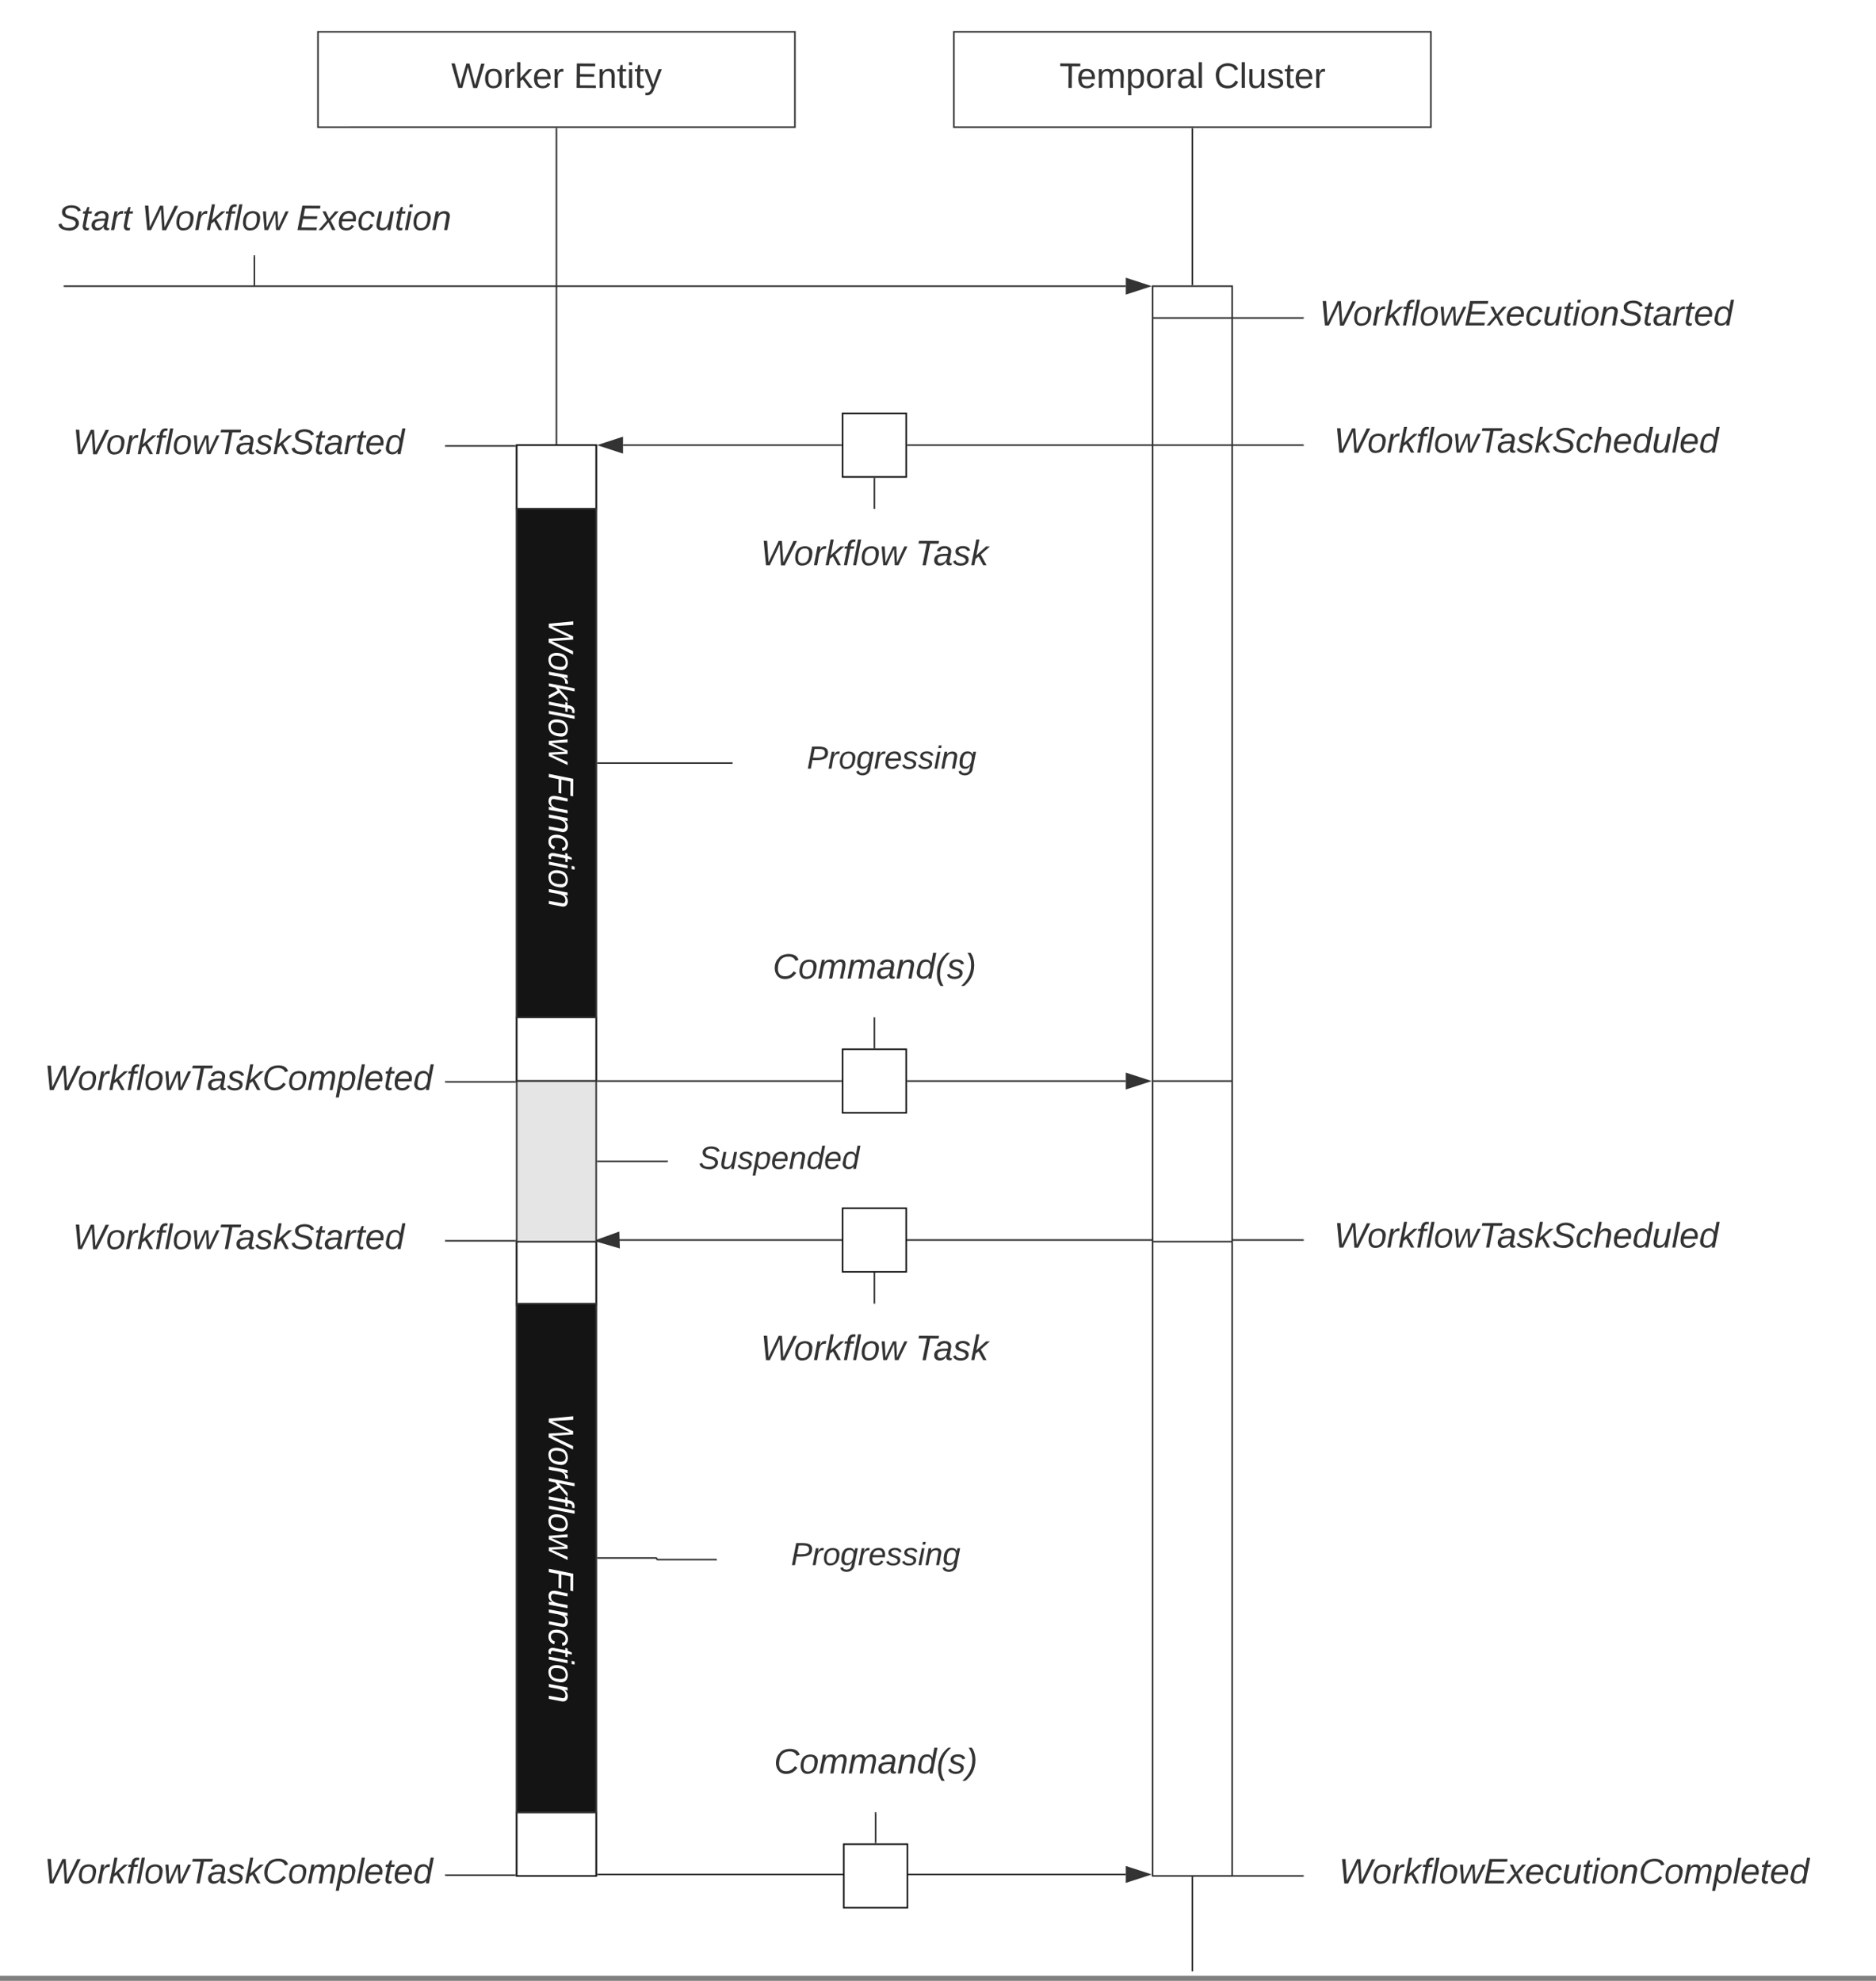 <svg xmlns="http://www.w3.org/2000/svg" xmlns:xlink="http://www.w3.org/1999/xlink" xmlns:lucid="lucid" width="1180" height="1246"><rect width="100%" height="100%" fill="#808080" stroke="none"/><g transform="translate(-500 -80)" lucid:page-tab-id="0_0"><path d="M0 0h1870.87v1322.83H0z" fill="#fff"/><path d="M1100 100h300v60h-300z" stroke="#333" fill="#fff"/><use xlink:href="#a" transform="translate(1166.265 135.278)"/><use xlink:href="#b" transform="translate(1263.55 135.278)"/><path d="M700 100h300v60H700z" stroke="#333" fill="#fff"/><use xlink:href="#c" transform="translate(783.673 135.278)"/><use xlink:href="#d" transform="translate(860.833 135.278)"/><path d="M1225 260h50v1000h-50z" stroke="#333" fill="#fff"/><path d="M1208.12 260H540.5" stroke="#333" fill="none"/><path d="m1222.88 260-14.26 4.64v-9.28z" stroke="#333" fill="#333"/><path d="M540.5 260h-.5" stroke="#333" fill="none"/><path d="M825 360h50v400h-50z" stroke="#333" fill="#fff"/><path d="M1224 360h-153" stroke="#333" fill="none"/><path d="M1224.5 360.5h-.5v-1h.5zm-153.5 0h-.5v-1h.5z" stroke="#333" stroke-width=".05" fill="#333"/><path d="M1029 360H891.88" stroke="#333" fill="none"/><path d="M1029.5 360.5h-.5v-1h.5z" stroke="#333" stroke-width=".05" fill="#333"/><path d="m877.12 360 14.26-4.64v9.28z" stroke="#333" fill="#333"/><path d="M876 760h153" stroke="#333" fill="none"/><path d="M875.5 759.5h.5v1h-.5zm154 1h-.5v-1h.5z" stroke="#333" stroke-width=".05" fill="#333"/><path d="M1071 760h137.12" stroke="#333" fill="none"/><path d="M1071 760.5h-.5v-1h.5z" stroke="#333" stroke-width=".05" fill="#333"/><path d="m1222.88 760-14.26 4.64v-9.28z" stroke="#333" fill="#333"/><path d="M825 861h50v399h-50z" stroke="#333" fill="#fff"/><path d="M1224.5 860H889.24m335.26 0h.5" stroke="#333" fill="none"/><path d="m874.98 860.45 14.1-5.08.3 9.26z" stroke="#333" fill="#333"/><path d="M876 1259.06h332.12" stroke="#333" fill="none"/><path d="M876 1259.56h-.5v-1h.5z" stroke="#333" stroke-width=".05" fill="#333"/><path d="m1222.88 1259.06-14.26 4.63v-9.28z" stroke="#333" fill="#333"/><path d="M850 161v198" stroke="#333" fill="none"/><path d="M850.5 161h-1v-.5h1zm0 198.5h-1v-.5h1z" stroke="#333" stroke-width=".05" fill="#333"/><path d="M850 761v48.75a.75.75 0 0 1-.74.75.75.75 0 0 0-.75.75V860" stroke="#333" fill="none"/><path d="M850.5 761h-1v-.5h1zm-1.5 99.5h-1v-.5h1z" stroke="#333" stroke-width=".05" fill="#333"/><path d="M1250 161v98" stroke="#333" fill="none"/><path d="M1250.5 161h-1v-.5h1zm0 98.5h-1v-.5h1z" stroke="#333" stroke-width=".05" fill="#333"/><path d="M520 206a6 6 0 0 1 6-6h268a6 6 0 0 1 6 6v28.67a6 6 0 0 1-6 6H526a6 6 0 0 1-6-6z" fill="none"/><use xlink:href="#e" transform="translate(536.111 224.715)"/><use xlink:href="#f" transform="translate(589.136 224.715)"/><use xlink:href="#g" transform="translate(686.42 224.715)"/><path d="M660 241.13v18.37" stroke="#333" fill="none"/><path d="M660.5 241.14h-1v-.5h1z" stroke="#333" stroke-width=".05" fill="#333"/><path d="M660 259.5v.5" stroke="#333" fill="none"/><path d="M960.75 536a6 6 0 0 1 6-6h188a6 6 0 0 1 6 6v48a6 6 0 0 1-6 6h-188a6 6 0 0 1-6-6z" fill="none"/><use xlink:href="#h" transform="translate(1007.5 563.5)"/><path d="M1225 760h50v101h-50z" stroke="#333" fill="#fff"/><path d="M920 796.5a6 6 0 0 1 6-6h128a6 6 0 0 1 6 6v28a6 6 0 0 1-6 6H926a6 6 0 0 1-6-6z" fill="none"/><use xlink:href="#i" transform="translate(939.444 815.25)"/><path d="M1225 280h50v80h-50z" stroke="#333" fill="#fff"/><path d="M950.75 1037a6 6 0 0 1 6-6h188a6 6 0 0 1 6 6v48a6 6 0 0 1-6 6h-188a6 6 0 0 1-6-6z" fill="none"/><use xlink:href="#h" transform="translate(997.5 1064.5)"/><path d="M520 347a6 6 0 0 1 6-6h248a6 6 0 0 1 6 6v27a6 6 0 0 1-6 6H526a6 6 0 0 1-6-6z" fill="none"/><use xlink:href="#j" transform="translate(545.648 365.653)"/><path d="M825 360h50v40h-50z" stroke="#141414" fill="#fff"/><path d="M780.46 360.5H824" stroke="#333" fill="none"/><path d="M780.48 361h-.5l-.02-1h.52zm44.02 0h-.5v-1h.5z" stroke="#333" stroke-width=".05" fill="#333"/><path d="M825 861h50v40h-50zm0 359h50v40h-50zm0-500h50v40h-50z" stroke="#141414" fill="#fff"/><path d="M960.3 560H876" stroke="#333" fill="none"/><path d="M960.8 560.5h-.53v-1h.52zm-84.8 0h-.5v-1h.5z" stroke="#333" stroke-width=".05" fill="#333"/><path d="M950.3 1061h-36.66a.5.5 0 0 1-.5-.5.5.5 0 0 0-.5-.5H876" stroke="#333" fill="none"/><path d="M950.8 1061.5h-.53v-1h.52zm-74.8-1h-.5v-1h.5z" stroke="#333" stroke-width=".05" fill="#333"/><path d="M1250 1261v58.5" stroke="#333" fill="none"/><path d="M1250.5 1261h-1v-.5h1z" stroke="#333" stroke-width=".05" fill="#333"/><path d="M1250 1319.5v.5" stroke="#333" fill="none"/><path d="M875 400v320h-50V400z" stroke="#333" fill="#141414"/><use xlink:href="#k" transform="rotate(90 188.198 657.025)"/><use xlink:href="#l" transform="rotate(90 139.556 705.667)"/><path d="M875 900v320h-50V900z" stroke="#333" fill="#141414"/><use xlink:href="#k" transform="rotate(90 -61.802 907.025)"/><use xlink:href="#l" transform="rotate(90 -110.444 955.667)"/><path d="M1030 340h40v40h-40zm0 400h40v40h-40z" stroke="#141414" fill="#fff"/><path d="M960 406a6 6 0 0 1 6-6h168a6 6 0 0 1 6 6v48a6 6 0 0 1-6 6H966a6 6 0 0 1-6-6z" fill="none"/><use xlink:href="#m" transform="translate(978.333 435.528)"/><use xlink:href="#n" transform="translate(1075.617 435.528)"/><path d="M1050 399.54V381" stroke="#333" fill="none"/><path d="M1050.5 400.04h-1v-.52h1zm0-19.04h-1v-.5h1z" stroke="#333" stroke-width=".05" fill="#333"/><path d="M960 666a6 6 0 0 1 6-6h168a6 6 0 0 1 6 6v48a6 6 0 0 1-6 6H966a6 6 0 0 1-6-6z" fill="none"/><use xlink:href="#o" transform="translate(985.957 695.528)"/><path d="M1050 720.46V739" stroke="#333" fill="none"/><path d="M1050.5 720.48h-1v-.52h1zm0 19.02h-1v-.5h1z" stroke="#333" stroke-width=".05" fill="#333"/><path d="M1030 840h40v40h-40z" stroke="#141414" fill="#fff"/><path d="M960 906a6 6 0 0 1 6-6h168a6 6 0 0 1 6 6v48a6 6 0 0 1-6 6H966a6 6 0 0 1-6-6z" fill="none"/><use xlink:href="#m" transform="translate(978.333 935.528)"/><use xlink:href="#n" transform="translate(1075.617 935.528)"/><path d="M1050 899.54V881" stroke="#333" fill="none"/><path d="M1050.5 900.04h-1v-.52h1zm0-19.04h-1v-.5h1z" stroke="#333" stroke-width=".05" fill="#333"/><path d="M1030.75 1240h40v40h-40z" stroke="#141414" fill="#fff"/><path d="M960.75 1166a6 6 0 0 1 6-6h168a6 6 0 0 1 6 6v48a6 6 0 0 1-6 6h-168a6 6 0 0 1-6-6z" fill="none"/><use xlink:href="#o" transform="translate(986.707 1195.528)"/><path d="M1050.75 1220.46V1239" stroke="#333" fill="none"/><path d="M1051.25 1220.48h-1v-.52h1zm0 19.02h-1v-.5h1z" stroke="#333" stroke-width=".05" fill="#333"/><path d="M520 847a6 6 0 0 1 6-6h248a6 6 0 0 1 6 6v27a6 6 0 0 1-6 6H526a6 6 0 0 1-6-6z" fill="none"/><use xlink:href="#j" transform="translate(545.648 865.653)"/><path d="M780.46 860.5H824" stroke="#333" fill="none"/><path d="M780.48 860v1h-.5l-.02-1zm47.02 0v.5h-3v.5h-.5v-1z" stroke="#333" stroke-width=".05" fill="#333"/><path d="M520 1246a6 6 0 0 1 6-6h248a6 6 0 0 1 6 6v27a6 6 0 0 1-6 6H526a6 6 0 0 1-6-6z" fill="none"/><use xlink:href="#p" transform="translate(527.809 1264.653)"/><path d="M780.46 1259.5H824" stroke="#333" fill="none"/><path d="M780.48 1260h-.5l-.02-1h.52zm44.02 0h-.5v-1h.5z" stroke="#333" stroke-width=".05" fill="#333"/><path d="M520 747a6 6 0 0 1 6-6h248a6 6 0 0 1 6 6v27a6 6 0 0 1-6 6H526a6 6 0 0 1-6-6z" fill="none"/><use xlink:href="#p" transform="translate(527.809 765.653)"/><path d="M780.46 760.5H824" stroke="#333" fill="none"/><path d="M780.48 761h-.5l-.02-1h.52zm44.02-.5h3v.5H824v-1h.5z" stroke="#333" stroke-width=".05" fill="#333"/><path d="M1320 266a6 6 0 0 1 6-6h268a6 6 0 0 1 6 6v28a6 6 0 0 1-6 6h-268a6 6 0 0 1-6-6z" fill="none"/><use xlink:href="#q" transform="translate(1329.938 284.715)"/><path d="M1320 346a6 6 0 0 1 6-6h268a6 6 0 0 1 6 6v28a6 6 0 0 1-6 6h-268a6 6 0 0 1-6-6z" fill="none"/><use xlink:href="#r" transform="translate(1338.981 364.715)"/><path d="M1319.54 280H1276" stroke="#333" fill="none"/><path d="M1320.04 280.5h-.52v-1h.5zm-44.04 0h-.5v-1h.5z" stroke="#333" stroke-width=".05" fill="#333"/><path d="M1319.54 360H1276" stroke="#333" fill="none"/><path d="M1320.04 360.5h-.52v-1h.5zm-44.54-1h.5v1h-.5z" stroke="#333" stroke-width=".05" fill="#333"/><path d="M1320 846a6 6 0 0 1 6-6h268a6 6 0 0 1 6 6v28a6 6 0 0 1-6 6h-268a6 6 0 0 1-6-6z" fill="none"/><use xlink:href="#r" transform="translate(1338.981 864.715)"/><path d="M1319.54 860H1276" stroke="#333" fill="none"/><path d="M1320.04 860.5h-.52v-1h.5zm-44.04 0h-.5v-1h.5z" stroke="#333" stroke-width=".05" fill="#333"/><path d="M825 760h50v101h-50z" stroke="#333" fill="#e5e5e5"/><path d="M919.54 810.5H876" stroke="#333" fill="none"/><path d="M920.04 811h-.52v-1h.5zM876 811h-.5v-1h.5z" stroke="#333" stroke-width=".05" fill="#333"/><path d="M1320 1246a6 6 0 0 1 6-6h328a6 6 0 0 1 6 6v28a6 6 0 0 1-6 6h-328a6 6 0 0 1-6-6z" fill="none"/><use xlink:href="#s" transform="translate(1342.099 1264.715)"/><path d="M1319.54 1260H1250" stroke="#333" fill="none"/><path d="M1320.04 1260.5h-.52v-1h.5zm-69.54 0h-1v-.5h1z" stroke="#333" stroke-width=".05" fill="#333"/><defs><path fill="#333" d="M127-220V0H93v-220H8v-28h204v28h-85" id="t"/><path fill="#333" d="M100-194c63 0 86 42 84 106H49c0 40 14 67 53 68 26 1 43-12 49-29l28 8c-11 28-37 45-77 45C44 4 14-33 15-96c1-61 26-98 85-98zm52 81c6-60-76-77-97-28-3 7-6 17-6 28h103" id="u"/><path fill="#333" d="M210-169c-67 3-38 105-44 169h-31v-121c0-29-5-50-35-48C34-165 62-65 56 0H25l-1-190h30c1 10-1 24 2 32 10-44 99-50 107 0 11-21 27-35 58-36 85-2 47 119 55 194h-31v-121c0-29-5-49-35-48" id="v"/><path fill="#333" d="M115-194c55 1 70 41 70 98S169 2 115 4C84 4 66-9 55-30l1 105H24l-1-265h31l2 30c10-21 28-34 59-34zm-8 174c40 0 45-34 45-75s-6-73-45-74c-42 0-51 32-51 76 0 43 10 73 51 73" id="w"/><path fill="#333" d="M100-194c62-1 85 37 85 99 1 63-27 99-86 99S16-35 15-95c0-66 28-99 85-99zM99-20c44 1 53-31 53-75 0-43-8-75-51-75s-53 32-53 75 10 74 51 75" id="x"/><path fill="#333" d="M114-163C36-179 61-72 57 0H25l-1-190h30c1 12-1 29 2 39 6-27 23-49 58-41v29" id="y"/><path fill="#333" d="M141-36C126-15 110 5 73 4 37 3 15-17 15-53c-1-64 63-63 125-63 3-35-9-54-41-54-24 1-41 7-42 31l-33-3c5-37 33-52 76-52 45 0 72 20 72 64v82c-1 20 7 32 28 27v20c-31 9-61-2-59-35zM48-53c0 20 12 33 32 33 41-3 63-29 60-74-43 2-92-5-92 41" id="z"/><path fill="#333" d="M24 0v-261h32V0H24" id="A"/><path fill="#333" d="M212-179c-10-28-35-45-73-45-59 0-87 40-87 99 0 60 29 101 89 101 43 0 62-24 78-52l27 14C228-24 195 4 139 4 59 4 22-46 18-125c-6-104 99-153 187-111 19 9 31 26 39 46" id="B"/><path fill="#333" d="M84 4C-5 8 30-112 23-190h32v120c0 31 7 50 39 49 72-2 45-101 50-169h31l1 190h-30c-1-10 1-25-2-33-11 22-28 36-60 37" id="C"/><path fill="#333" d="M135-143c-3-34-86-38-87 0 15 53 115 12 119 90S17 21 10-45l28-5c4 36 97 45 98 0-10-56-113-15-118-90-4-57 82-63 122-42 12 7 21 19 24 35" id="D"/><path fill="#333" d="M59-47c-2 24 18 29 38 22v24C64 9 27 4 27-40v-127H5v-23h24l9-43h21v43h35v23H59v120" id="E"/><path fill="#333" d="M266 0h-40l-56-210L115 0H75L2-248h35L96-30l15-64 43-154h32l59 218 59-218h35" id="F"/><path fill="#333" d="M143 0 79-87 56-68V0H24v-261h32v163l83-92h37l-77 82L181 0h-38" id="G"/><path fill="#333" d="M30 0v-248h187v28H63v79h144v27H63v87h162V0H30" id="H"/><path fill="#333" d="M117-194c89-4 53 116 60 194h-32v-121c0-31-8-49-39-48C34-167 62-67 57 0H25l-1-190h30c1 10-1 24 2 32 11-22 29-35 61-36" id="I"/><path fill="#333" d="M24-231v-30h32v30H24zM24 0v-190h32V0H24" id="J"/><path fill="#333" d="M179-190 93 31C79 59 56 82 12 73V49c39 6 53-20 64-50L1-190h34L92-34l54-156h33" id="K"/><path fill="#333" d="M194-120c59 52 2 134-86 124-53-6-90-18-98-63l31-7c8 30 29 43 70 43 46 0 84-17 71-62-32-43-135-20-137-98-3-89 178-90 191-16l-30 9c-8-48-127-53-127 5 0 53 81 35 115 65" id="L"/><path fill="#333" d="M51-54c-9 22 5 41 31 30L79-1C43 14 10-4 19-52l22-115H19l5-23h22l19-43h21l-9 43h35l-4 23H73" id="M"/><path fill="#333" d="M165-48c-4 18 1 34 23 27l-3 20c-29 8-62 0-52-35h-2C116-14 99 4 63 4 30 4 8-16 8-49c0-68 71-67 138-67 10-26 0-56-31-54-26 1-42 9-47 31l-32-5c8-67 160-71 144 15-5 28-9 54-15 81zM42-50c3 52 80 24 89-6 7-12 7-24 11-38-47 1-103-4-100 44" id="N"/><path fill="#333" d="M66-151c12-25 30-51 66-40l-6 26C45-176 58-65 38 0H6l36-190h30" id="O"/><path fill="#333" d="M247 0h-39l-15-214-24 57L95 0H56L31-248h35L82-30l101-218h33l16 218 101-218h35" id="P"/><path fill="#333" d="M30-147c31-64 166-65 159 27C183-49 158 1 86 4 9 8 1-88 30-147zM88-20c53 0 68-48 68-100 0-31-11-51-44-50-52 1-68 46-68 97 0 32 13 53 44 53" id="Q"/><path fill="#333" d="M127 0 80-88 50-66 37 0H6l51-261h31L57-100l99-90h39l-93 82L161 0h-34" id="R"/><path fill="#333" d="M76-167 44 0H12l33-167H18l4-23h27c3-47 25-81 82-69l-4 24c-35-8-44 15-46 45h37l-5 23H76" id="S"/><path fill="#333" d="m6 0 50-261h32L37 0H6" id="T"/><path fill="#333" d="M188 0h-37l-8-164L71 0H34L18-190h31l8 164 75-164h34l8 164 74-164h31" id="U"/><path fill="#333" d="m11 0 48-248h184l-5 28H87l-15 79h140l-5 27H67L50-27h158l-5 27H11" id="V"/><path fill="#333" d="M124 0 87-78 21 0h-35l86-98-46-92h33l34 74 61-74h37l-83 92 50 98h-34" id="W"/><path fill="#333" d="M111-194c62-3 86 47 72 106H45c-7 38 6 69 45 68 27-1 43-14 53-32l24 11C152-15 129 4 87 4 38 3 12-23 12-71c0-70 32-119 99-123zm44 81c14-66-71-72-95-28-4 8-8 17-11 28h106" id="X"/><path fill="#333" d="M44-68c0 29 11 47 38 47 30 0 42-19 51-41l28 9C148-21 126 4 82 4 31 4 10-29 12-85c3-77 74-140 146-93 12 8 15 23 18 40l-31 5c-1-22-13-36-36-36-52 0-65 49-65 101" id="Y"/><path fill="#333" d="M67 3c-93-2-31-127-26-193h32L48-50c-3 39 53 32 70 12 30-34 30-101 43-152h32L157 0h-30c1-10 6-24 4-33-14 20-29 37-64 36" id="Z"/><path fill="#333" d="m50-231 6-30h32l-6 30H50zM6 0l37-190h31L37 0H6" id="aa"/><path fill="#333" d="M67-158c22-48 132-52 116 29L158 0h-32l25-140c3-38-53-32-70-12C52-117 51-52 38 0H6l36-190h30" id="ab"/><path fill="#333" d="M238-179c0 84-86 86-175 82L45 0H11l48-248c82 0 179-12 179 69zm-34 1c0-53-64-42-116-43l-19 98c63 0 135 9 135-55" id="ac"/><path fill="#333" d="M103-194c29 0 47 14 56 36 2-11 5-23 8-32h30L160-5C157 61 82 97 21 62 9 55 4 45 1 30l28-7c7 42 83 31 92-3 4-16 9-38 13-55-13 20-29 36-62 36-40 0-60-25-60-64 0-71 23-131 91-131zm4 24c-53 0-58 54-61 104-2 27 10 44 36 44 49 0 65-50 67-102 1-29-15-46-42-46" id="ad"/><path fill="#333" d="M55-144c13 50 104 24 104 88C159 21 15 23 1-39l26-10c6 40 102 42 102-4-13-50-104-23-104-87 0-71 143-71 148-8l-29 4c-5-35-85-37-89 0" id="ae"/><path fill="#333" d="M67-162c32-53 139-36 121 50C175-51 163 2 97 4 68 4 52-11 42-31 38 6 28 39 22 75H-9l50-265h29c-1 10 0 20-3 28zm89 36c0-26-10-43-35-43-54 0-67 50-69 103-1 29 14 45 42 46 53 0 62-58 62-106" id="af"/><path fill="#333" d="M133-28C103 26-5 8 13-77c13-62 24-115 90-117 29-1 46 15 56 35l19-102h32L160 0h-30zM45-64c-2 27 10 43 35 43 54-1 69-50 69-103 0-29-15-46-42-46-53-1-58 58-62 106" id="ag"/><path fill="#333" d="M151-220 108 0H75l42-220H32l6-28h203l-5 28h-85" id="ah"/><path fill="#fff" d="M247 0h-39l-15-214-24 57L95 0H56L31-248h35L82-30l101-218h33l16 218 101-218h35" id="ai"/><path fill="#fff" d="M30-147c31-64 166-65 159 27C183-49 158 1 86 4 9 8 1-88 30-147zM88-20c53 0 68-48 68-100 0-31-11-51-44-50-52 1-68 46-68 97 0 32 13 53 44 53" id="aj"/><path fill="#fff" d="M66-151c12-25 30-51 66-40l-6 26C45-176 58-65 38 0H6l36-190h30" id="ak"/><path fill="#fff" d="M127 0 80-88 50-66 37 0H6l51-261h31L57-100l99-90h39l-93 82L161 0h-34" id="al"/><path fill="#fff" d="M76-167 44 0H12l33-167H18l4-23h27c3-47 25-81 82-69l-4 24c-35-8-44 15-46 45h37l-5 23H76" id="am"/><path fill="#fff" d="m6 0 50-261h32L37 0H6" id="an"/><path fill="#fff" d="M188 0h-37l-8-164L71 0H34L18-190h31l8 164 75-164h34l8 164 74-164h31" id="ao"/><path fill="#fff" d="m87-220-18 92h140l-5 28H64L45 0H11l48-248h178l-5 28H87" id="ap"/><path fill="#fff" d="M67 3c-93-2-31-127-26-193h32L48-50c-3 39 53 32 70 12 30-34 30-101 43-152h32L157 0h-30c1-10 6-24 4-33-14 20-29 37-64 36" id="aq"/><path fill="#fff" d="M67-158c22-48 132-52 116 29L158 0h-32l25-140c3-38-53-32-70-12C52-117 51-52 38 0H6l36-190h30" id="ar"/><path fill="#fff" d="M44-68c0 29 11 47 38 47 30 0 42-19 51-41l28 9C148-21 126 4 82 4 31 4 10-29 12-85c3-77 74-140 146-93 12 8 15 23 18 40l-31 5c-1-22-13-36-36-36-52 0-65 49-65 101" id="as"/><path fill="#fff" d="M51-54c-9 22 5 41 31 30L79-1C43 14 10-4 19-52l22-115H19l5-23h22l19-43h21l-9 43h35l-4 23H73" id="at"/><path fill="#fff" d="m50-231 6-30h32l-6 30H50zM6 0l37-190h31L37 0H6" id="au"/><path fill="#333" d="M125-24c46 0 70-25 89-51l25 16C214-24 183 4 123 4 8 4-5-146 60-208c32-50 158-61 191-5 5 7 9 14 11 22l-32 10c-9-28-33-43-69-43-74 0-108 51-108 125 0 46 24 75 72 75" id="av"/><path fill="#333" d="M248-111c6-24 9-61-24-58-72 9-57 108-77 169h-31l26-142c3-37-50-30-64-10C52-115 50-51 37 0H6l36-190h30c-1 10-6 24-4 32 13-43 101-52 105 5 13-22 29-41 61-41 90 0 28 129 23 194h-31" id="aw"/><path fill="#333" d="M17-49c1-102 45-165 103-212h30C92-210 49-145 49-46 49 4 63 43 85 75H54C30 43 18 2 17-49" id="ax"/><path fill="#333" d="M98-137C97-35 54 29-4 75h-31C23 23 67-41 67-140c0-50-15-89-37-121h31c24 32 36 73 37 124" id="ay"/><path fill="#333" d="M67-158c15-20 31-36 64-36 94 0 33 127 27 194h-32l25-140c3-38-53-32-70-12C52-117 51-51 37 0H6l51-261h31" id="az"/><g id="a"><use transform="rotate(.413) scale(.062)" xlink:href="#t"/><use transform="matrix(.062 0 0 .062 11.05 0)" xlink:href="#u"/><use transform="matrix(.062 0 0 .062 23.395 0)" xlink:href="#v"/><use transform="matrix(.062 0 0 .062 41.852 0)" xlink:href="#w"/><use transform="matrix(.062 0 0 .062 54.198 0)" xlink:href="#x"/><use transform="matrix(.062 0 0 .062 66.543 0)" xlink:href="#y"/><use transform="matrix(.062 0 0 .062 73.889 0)" xlink:href="#z"/><use transform="matrix(.062 0 0 .062 86.235 0)" xlink:href="#A"/></g><g id="b"><use transform="rotate(.413) scale(.062)" xlink:href="#B"/><use transform="matrix(.062 0 0 .062 15.988 0)" xlink:href="#A"/><use transform="matrix(.062 0 0 .062 20.864 0)" xlink:href="#C"/><use transform="matrix(.062 0 0 .062 33.21 0)" xlink:href="#D"/><use transform="matrix(.062 0 0 .062 44.321 0)" xlink:href="#E"/><use transform="matrix(.062 0 0 .062 50.494 0)" xlink:href="#u"/><use transform="matrix(.062 0 0 .062 62.84 0)" xlink:href="#y"/></g><g id="c"><use transform="rotate(.413) scale(.062)" xlink:href="#F"/><use transform="matrix(.062 0 0 .062 20.494 0)" xlink:href="#x"/><use transform="matrix(.062 0 0 .062 32.84 0)" xlink:href="#y"/><use transform="matrix(.062 0 0 .062 40.185 0)" xlink:href="#G"/><use transform="matrix(.062 0 0 .062 51.296 0)" xlink:href="#u"/><use transform="matrix(.062 0 0 .062 63.642 0)" xlink:href="#y"/></g><g id="d"><use transform="rotate(.413) scale(.062)" xlink:href="#H"/><use transform="matrix(.062 0 0 .062 14.815 0)" xlink:href="#I"/><use transform="matrix(.062 0 0 .062 27.16 0)" xlink:href="#E"/><use transform="matrix(.062 0 0 .062 33.333 0)" xlink:href="#J"/><use transform="matrix(.062 0 0 .062 38.21 0)" xlink:href="#E"/><use transform="matrix(.062 0 0 .062 44.383 0)" xlink:href="#K"/></g><g id="e"><use transform="rotate(.413) scale(.062)" xlink:href="#L"/><use transform="matrix(.062 0 0 .062 14.815 0)" xlink:href="#M"/><use transform="matrix(.062 0 0 .062 20.988 0)" xlink:href="#N"/><use transform="matrix(.062 0 0 .062 33.333 0)" xlink:href="#O"/><use transform="matrix(.062 0 0 .062 40.679 0)" xlink:href="#M"/></g><g id="f"><use transform="rotate(.413) scale(.062)" xlink:href="#P"/><use transform="matrix(.062 0 0 .062 20.926 0)" xlink:href="#Q"/><use transform="matrix(.062 0 0 .062 33.272 0)" xlink:href="#O"/><use transform="matrix(.062 0 0 .062 40.617 0)" xlink:href="#R"/><use transform="matrix(.062 0 0 .062 51.728 0)" xlink:href="#S"/><use transform="matrix(.062 0 0 .062 57.901 0)" xlink:href="#T"/><use transform="matrix(.062 0 0 .062 62.778 0)" xlink:href="#Q"/><use transform="matrix(.062 0 0 .062 75.123 0)" xlink:href="#U"/></g><g id="g"><use transform="rotate(.413) scale(.062)" xlink:href="#V"/><use transform="matrix(.062 0 0 .062 14.815 0)" xlink:href="#W"/><use transform="matrix(.062 0 0 .062 25.926 0)" xlink:href="#X"/><use transform="matrix(.062 0 0 .062 38.272 0)" xlink:href="#Y"/><use transform="matrix(.062 0 0 .062 49.383 0)" xlink:href="#Z"/><use transform="matrix(.062 0 0 .062 61.728 0)" xlink:href="#M"/><use transform="matrix(.062 0 0 .062 67.901 0)" xlink:href="#aa"/><use transform="matrix(.062 0 0 .062 72.778 0)" xlink:href="#Q"/><use transform="matrix(.062 0 0 .062 85.123 0)" xlink:href="#ab"/></g><g id="h"><use transform="scale(.056)" xlink:href="#ac"/><use transform="matrix(.056 0 0 .056 13.333 0)" xlink:href="#O"/><use transform="matrix(.056 0 0 .056 19.944 0)" xlink:href="#Q"/><use transform="matrix(.056 0 0 .056 31.056 0)" xlink:href="#ad"/><use transform="matrix(.056 0 0 .056 42.167 0)" xlink:href="#O"/><use transform="matrix(.056 0 0 .056 48.778 0)" xlink:href="#X"/><use transform="matrix(.056 0 0 .056 59.889 0)" xlink:href="#ae"/><use transform="matrix(.056 0 0 .056 69.889 0)" xlink:href="#ae"/><use transform="matrix(.056 0 0 .056 79.889 0)" xlink:href="#aa"/><use transform="matrix(.056 0 0 .056 84.278 0)" xlink:href="#ab"/><use transform="matrix(.056 0 0 .056 95.389 0)" xlink:href="#ad"/></g><g id="i"><use transform="scale(.056)" xlink:href="#L"/><use transform="matrix(.056 0 0 .056 13.333 0)" xlink:href="#Z"/><use transform="matrix(.056 0 0 .056 24.444 0)" xlink:href="#ae"/><use transform="matrix(.056 0 0 .056 34.444 0)" xlink:href="#af"/><use transform="matrix(.056 0 0 .056 45.556 0)" xlink:href="#X"/><use transform="matrix(.056 0 0 .056 56.667 0)" xlink:href="#ab"/><use transform="matrix(.056 0 0 .056 67.778 0)" xlink:href="#ag"/><use transform="matrix(.056 0 0 .056 78.889 0)" xlink:href="#X"/><use transform="matrix(.056 0 0 .056 90 0)" xlink:href="#ag"/></g><g id="j"><use transform="rotate(.413) scale(.062)" xlink:href="#P"/><use transform="matrix(.062 0 0 .062 20.926 0)" xlink:href="#Q"/><use transform="matrix(.062 0 0 .062 33.272 0)" xlink:href="#O"/><use transform="matrix(.062 0 0 .062 40.617 0)" xlink:href="#R"/><use transform="matrix(.062 0 0 .062 51.728 0)" xlink:href="#S"/><use transform="matrix(.062 0 0 .062 57.901 0)" xlink:href="#T"/><use transform="matrix(.062 0 0 .062 62.778 0)" xlink:href="#Q"/><use transform="matrix(.062 0 0 .062 75.123 0)" xlink:href="#U"/><use transform="matrix(.062 0 0 .062 91.111 0)" xlink:href="#ah"/><use transform="matrix(.062 0 0 .062 102.593 0)" xlink:href="#N"/><use transform="matrix(.062 0 0 .062 114.938 0)" xlink:href="#ae"/><use transform="matrix(.062 0 0 .062 126.05 0)" xlink:href="#R"/><use transform="matrix(.062 0 0 .062 137.16 0)" xlink:href="#L"/><use transform="matrix(.062 0 0 .062 151.975 0)" xlink:href="#M"/><use transform="matrix(.062 0 0 .062 158.148 0)" xlink:href="#N"/><use transform="matrix(.062 0 0 .062 170.494 0)" xlink:href="#O"/><use transform="matrix(.062 0 0 .062 177.84 0)" xlink:href="#M"/><use transform="matrix(.062 0 0 .062 184.012 0)" xlink:href="#X"/><use transform="matrix(.062 0 0 .062 196.358 0)" xlink:href="#ag"/></g><g id="k"><use transform="rotate(.413) scale(.062)" xlink:href="#ai"/><use transform="matrix(.062 0 0 .062 20.926 0)" xlink:href="#aj"/><use transform="matrix(.062 0 0 .062 33.272 0)" xlink:href="#ak"/><use transform="matrix(.062 0 0 .062 40.617 0)" xlink:href="#al"/><use transform="matrix(.062 0 0 .062 51.728 0)" xlink:href="#am"/><use transform="matrix(.062 0 0 .062 57.901 0)" xlink:href="#an"/><use transform="matrix(.062 0 0 .062 62.778 0)" xlink:href="#aj"/><use transform="matrix(.062 0 0 .062 75.123 0)" xlink:href="#ao"/></g><g id="l"><use transform="rotate(.413) scale(.062)" xlink:href="#ap"/><use transform="matrix(.062 0 0 .062 13.519 0)" xlink:href="#aq"/><use transform="matrix(.062 0 0 .062 25.864 0)" xlink:href="#ar"/><use transform="matrix(.062 0 0 .062 38.21 0)" xlink:href="#as"/><use transform="matrix(.062 0 0 .062 49.321 0)" xlink:href="#at"/><use transform="matrix(.062 0 0 .062 55.494 0)" xlink:href="#au"/><use transform="matrix(.062 0 0 .062 60.37 0)" xlink:href="#aj"/><use transform="matrix(.062 0 0 .062 72.716 0)" xlink:href="#ar"/></g><g id="m"><use transform="rotate(.413) scale(.062)" xlink:href="#P"/><use transform="matrix(.062 0 0 .062 20.926 0)" xlink:href="#Q"/><use transform="matrix(.062 0 0 .062 33.272 0)" xlink:href="#O"/><use transform="matrix(.062 0 0 .062 40.617 0)" xlink:href="#R"/><use transform="matrix(.062 0 0 .062 51.728 0)" xlink:href="#S"/><use transform="matrix(.062 0 0 .062 57.901 0)" xlink:href="#T"/><use transform="matrix(.062 0 0 .062 62.778 0)" xlink:href="#Q"/><use transform="matrix(.062 0 0 .062 75.123 0)" xlink:href="#U"/></g><g id="n"><use transform="rotate(.413) scale(.062)" xlink:href="#ah"/><use transform="matrix(.062 0 0 .062 11.481 0)" xlink:href="#N"/><use transform="matrix(.062 0 0 .062 23.827 0)" xlink:href="#ae"/><use transform="matrix(.062 0 0 .062 34.938 0)" xlink:href="#R"/></g><g id="o"><use transform="rotate(.413) scale(.062)" xlink:href="#av"/><use transform="matrix(.062 0 0 .062 15.988 0)" xlink:href="#Q"/><use transform="matrix(.062 0 0 .062 28.333 0)" xlink:href="#aw"/><use transform="matrix(.062 0 0 .062 46.79 0)" xlink:href="#aw"/><use transform="matrix(.062 0 0 .062 65.247 0)" xlink:href="#N"/><use transform="matrix(.062 0 0 .062 77.593 0)" xlink:href="#ab"/><use transform="matrix(.062 0 0 .062 89.938 0)" xlink:href="#ag"/><use transform="matrix(.062 0 0 .062 102.284 0)" xlink:href="#ax"/><use transform="matrix(.062 0 0 .062 109.63 0)" xlink:href="#ae"/><use transform="matrix(.062 0 0 .062 120.74 0)" xlink:href="#ay"/></g><g id="p"><use transform="rotate(.413) scale(.062)" xlink:href="#P"/><use transform="matrix(.062 0 0 .062 20.926 0)" xlink:href="#Q"/><use transform="matrix(.062 0 0 .062 33.272 0)" xlink:href="#O"/><use transform="matrix(.062 0 0 .062 40.617 0)" xlink:href="#R"/><use transform="matrix(.062 0 0 .062 51.728 0)" xlink:href="#S"/><use transform="matrix(.062 0 0 .062 57.901 0)" xlink:href="#T"/><use transform="matrix(.062 0 0 .062 62.778 0)" xlink:href="#Q"/><use transform="matrix(.062 0 0 .062 75.123 0)" xlink:href="#U"/><use transform="matrix(.062 0 0 .062 91.111 0)" xlink:href="#ah"/><use transform="matrix(.062 0 0 .062 102.593 0)" xlink:href="#N"/><use transform="matrix(.062 0 0 .062 114.938 0)" xlink:href="#ae"/><use transform="matrix(.062 0 0 .062 126.05 0)" xlink:href="#R"/><use transform="matrix(.062 0 0 .062 137.16 0)" xlink:href="#av"/><use transform="matrix(.062 0 0 .062 153.148 0)" xlink:href="#Q"/><use transform="matrix(.062 0 0 .062 165.494 0)" xlink:href="#aw"/><use transform="matrix(.062 0 0 .062 183.95 0)" xlink:href="#af"/><use transform="matrix(.062 0 0 .062 196.296 0)" xlink:href="#T"/><use transform="matrix(.062 0 0 .062 201.173 0)" xlink:href="#X"/><use transform="matrix(.062 0 0 .062 213.519 0)" xlink:href="#M"/><use transform="matrix(.062 0 0 .062 219.691 0)" xlink:href="#X"/><use transform="matrix(.062 0 0 .062 232.037 0)" xlink:href="#ag"/></g><g id="q"><use transform="rotate(.413) scale(.062)" xlink:href="#P"/><use transform="matrix(.062 0 0 .062 20.926 0)" xlink:href="#Q"/><use transform="matrix(.062 0 0 .062 33.272 0)" xlink:href="#O"/><use transform="matrix(.062 0 0 .062 40.617 0)" xlink:href="#R"/><use transform="matrix(.062 0 0 .062 51.728 0)" xlink:href="#S"/><use transform="matrix(.062 0 0 .062 57.901 0)" xlink:href="#T"/><use transform="matrix(.062 0 0 .062 62.778 0)" xlink:href="#Q"/><use transform="matrix(.062 0 0 .062 75.123 0)" xlink:href="#U"/><use transform="matrix(.062 0 0 .062 91.111 0)" xlink:href="#V"/><use transform="matrix(.062 0 0 .062 105.926 0)" xlink:href="#W"/><use transform="matrix(.062 0 0 .062 117.037 0)" xlink:href="#X"/><use transform="matrix(.062 0 0 .062 129.383 0)" xlink:href="#Y"/><use transform="matrix(.062 0 0 .062 140.494 0)" xlink:href="#Z"/><use transform="matrix(.062 0 0 .062 152.84 0)" xlink:href="#M"/><use transform="matrix(.062 0 0 .062 159.012 0)" xlink:href="#aa"/><use transform="matrix(.062 0 0 .062 163.889 0)" xlink:href="#Q"/><use transform="matrix(.062 0 0 .062 176.235 0)" xlink:href="#ab"/><use transform="matrix(.062 0 0 .062 188.58 0)" xlink:href="#L"/><use transform="matrix(.062 0 0 .062 203.395 0)" xlink:href="#M"/><use transform="matrix(.062 0 0 .062 209.568 0)" xlink:href="#N"/><use transform="matrix(.062 0 0 .062 221.914 0)" xlink:href="#O"/><use transform="matrix(.062 0 0 .062 229.26 0)" xlink:href="#M"/><use transform="matrix(.062 0 0 .062 235.432 0)" xlink:href="#X"/><use transform="matrix(.062 0 0 .062 247.778 0)" xlink:href="#ag"/></g><g id="r"><use transform="rotate(.413) scale(.062)" xlink:href="#P"/><use transform="matrix(.062 0 0 .062 20.926 0)" xlink:href="#Q"/><use transform="matrix(.062 0 0 .062 33.272 0)" xlink:href="#O"/><use transform="matrix(.062 0 0 .062 40.617 0)" xlink:href="#R"/><use transform="matrix(.062 0 0 .062 51.728 0)" xlink:href="#S"/><use transform="matrix(.062 0 0 .062 57.901 0)" xlink:href="#T"/><use transform="matrix(.062 0 0 .062 62.778 0)" xlink:href="#Q"/><use transform="matrix(.062 0 0 .062 75.123 0)" xlink:href="#U"/><use transform="matrix(.062 0 0 .062 91.111 0)" xlink:href="#ah"/><use transform="matrix(.062 0 0 .062 102.593 0)" xlink:href="#N"/><use transform="matrix(.062 0 0 .062 114.938 0)" xlink:href="#ae"/><use transform="matrix(.062 0 0 .062 126.05 0)" xlink:href="#R"/><use transform="matrix(.062 0 0 .062 137.16 0)" xlink:href="#L"/><use transform="matrix(.062 0 0 .062 151.975 0)" xlink:href="#Y"/><use transform="matrix(.062 0 0 .062 163.086 0)" xlink:href="#az"/><use transform="matrix(.062 0 0 .062 175.432 0)" xlink:href="#X"/><use transform="matrix(.062 0 0 .062 187.778 0)" xlink:href="#ag"/><use transform="matrix(.062 0 0 .062 200.123 0)" xlink:href="#Z"/><use transform="matrix(.062 0 0 .062 212.47 0)" xlink:href="#T"/><use transform="matrix(.062 0 0 .062 217.346 0)" xlink:href="#X"/><use transform="matrix(.062 0 0 .062 229.691 0)" xlink:href="#ag"/></g><g id="s"><use transform="rotate(.413) scale(.062)" xlink:href="#P"/><use transform="matrix(.062 0 0 .062 20.926 0)" xlink:href="#Q"/><use transform="matrix(.062 0 0 .062 33.272 0)" xlink:href="#O"/><use transform="matrix(.062 0 0 .062 40.617 0)" xlink:href="#R"/><use transform="matrix(.062 0 0 .062 51.728 0)" xlink:href="#S"/><use transform="matrix(.062 0 0 .062 57.901 0)" xlink:href="#T"/><use transform="matrix(.062 0 0 .062 62.778 0)" xlink:href="#Q"/><use transform="matrix(.062 0 0 .062 75.123 0)" xlink:href="#U"/><use transform="matrix(.062 0 0 .062 91.111 0)" xlink:href="#V"/><use transform="matrix(.062 0 0 .062 105.926 0)" xlink:href="#W"/><use transform="matrix(.062 0 0 .062 117.037 0)" xlink:href="#X"/><use transform="matrix(.062 0 0 .062 129.383 0)" xlink:href="#Y"/><use transform="matrix(.062 0 0 .062 140.494 0)" xlink:href="#Z"/><use transform="matrix(.062 0 0 .062 152.84 0)" xlink:href="#M"/><use transform="matrix(.062 0 0 .062 159.012 0)" xlink:href="#aa"/><use transform="matrix(.062 0 0 .062 163.889 0)" xlink:href="#Q"/><use transform="matrix(.062 0 0 .062 176.235 0)" xlink:href="#ab"/><use transform="matrix(.062 0 0 .062 188.58 0)" xlink:href="#av"/><use transform="matrix(.062 0 0 .062 204.568 0)" xlink:href="#Q"/><use transform="matrix(.062 0 0 .062 216.914 0)" xlink:href="#aw"/><use transform="matrix(.062 0 0 .062 235.37 0)" xlink:href="#af"/><use transform="matrix(.062 0 0 .062 247.716 0)" xlink:href="#T"/><use transform="matrix(.062 0 0 .062 252.593 0)" xlink:href="#X"/><use transform="matrix(.062 0 0 .062 264.938 0)" xlink:href="#M"/><use transform="matrix(.062 0 0 .062 271.111 0)" xlink:href="#X"/><use transform="matrix(.062 0 0 .062 283.457 0)" xlink:href="#ag"/></g></defs></g></svg>